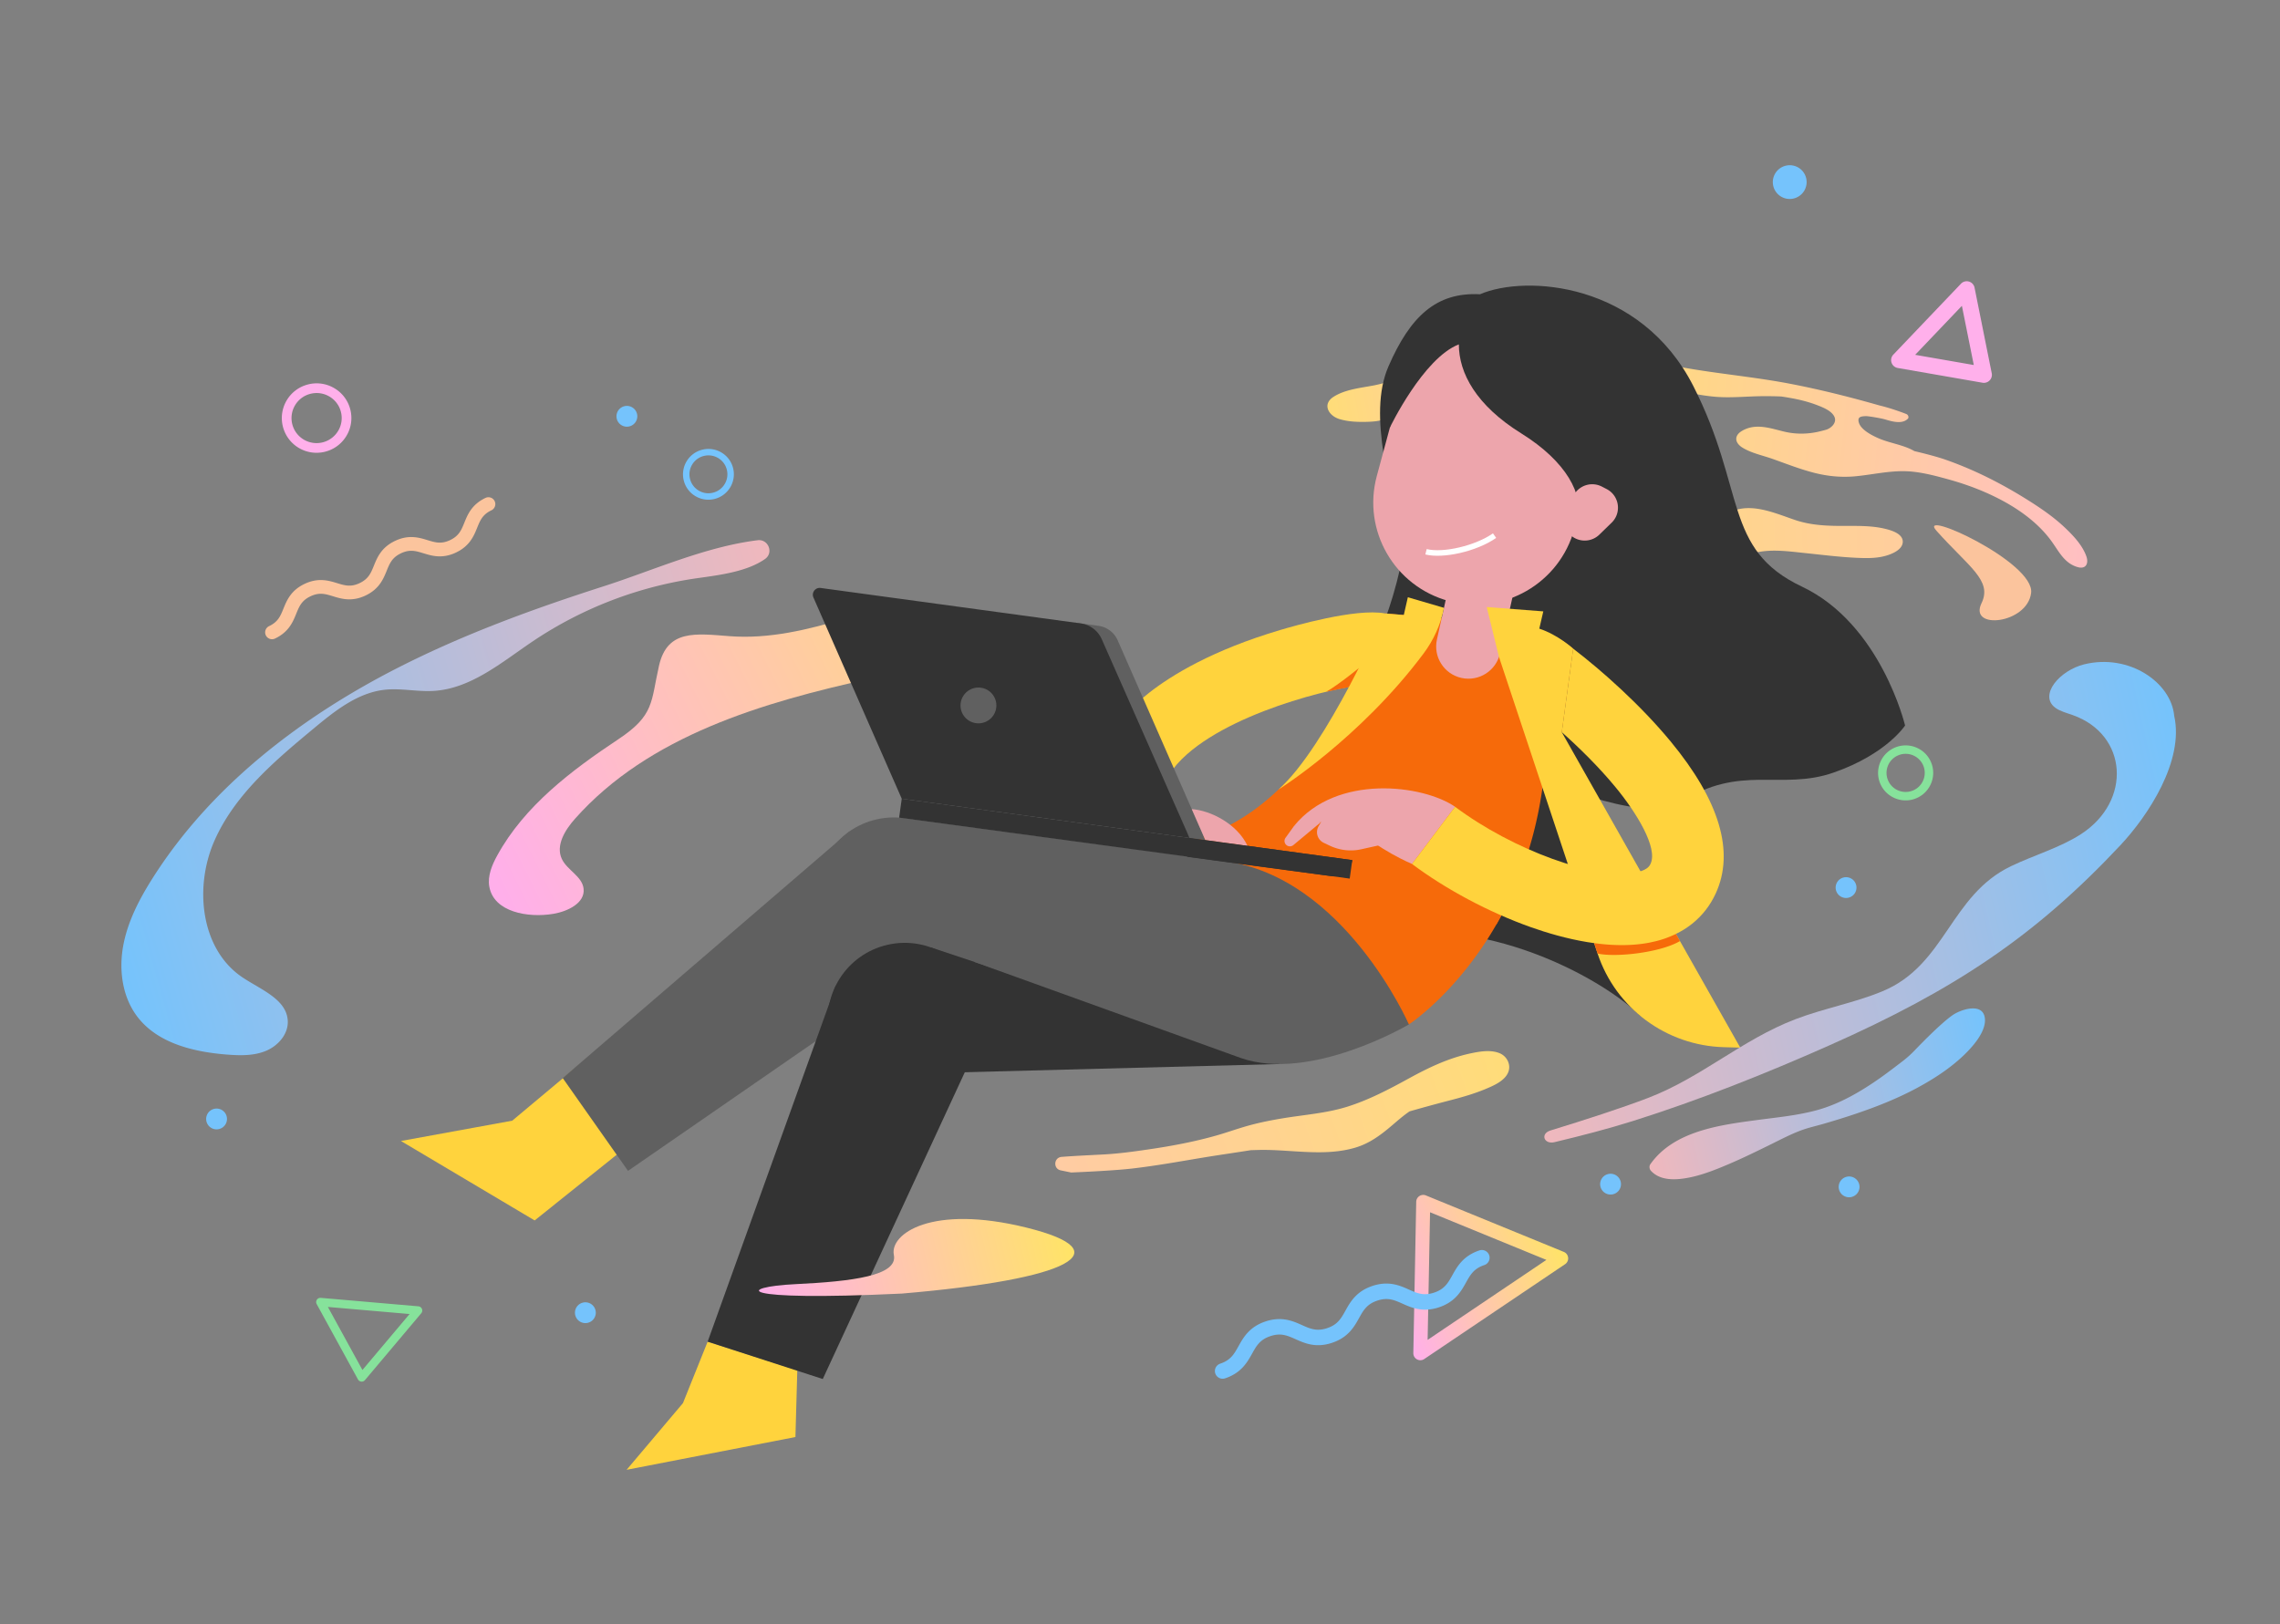 <svg width="581" height="414" fill="none" xmlns="http://www.w3.org/2000/svg"><rect width="100%" height="100%" fill="#808080" stroke="none"/><path d="M362.333 346.631c.213-.048.418-.135.605-.261l35.884-24.17a1.784 1.784 0 0 0-.318-3.129l-35.151-14.396a1.793 1.793 0 0 0-1.66.159 1.791 1.791 0 0 0-.807 1.459l-.734 38.565a1.786 1.786 0 0 0 2.181 1.773Zm31.723-25.525-30.263 20.384.618-32.523 29.645 12.139Z" fill="url('#paint0_linear')"/><path d="M379.487 319.936a1.973 1.973 0 0 0-2.496-1.249c-4.136 1.375-5.657 4.102-6.879 6.294-1.114 1.999-1.997 3.579-4.672 4.468-2.676.888-4.329.15-6.418-.784-2.292-1.024-5.146-2.3-9.283-.925-4.137 1.375-5.658 4.102-6.88 6.294-1.114 1.999-1.993 3.579-4.672 4.468-2.675.888-4.328.15-6.418-.784-2.291-1.024-5.146-2.3-9.28-.925-4.133 1.374-5.657 4.102-6.879 6.294-1.114 1.999-1.994 3.578-4.672 4.467a1.971 1.971 0 1 0 1.243 3.741c4.136-1.374 5.657-4.102 6.879-6.294 1.114-1.998 1.994-3.578 4.672-4.467 2.676-.888 4.329-.15 6.418.783 2.292 1.025 5.146 2.3 9.28.926 4.137-1.375 5.658-4.102 6.88-6.294 1.114-1.999 1.993-3.579 4.672-4.467 2.675-.889 4.328-.151 6.418.783 2.291 1.024 5.146 2.3 9.283.925 4.136-1.375 5.657-4.102 6.879-6.294 1.114-1.999 1.996-3.579 4.672-4.468a1.97 1.97 0 0 0 1.253-2.492Z" fill="url('#paint1_linear')"/><path d="M484.867 138.221c-.123 1.65-2.058 2.633-3.408 3.132-2.687.996-5.529.939-8.349.813-4.381-.199-8.734-.755-13.096-1.206-4.168-.429-8.579-1.086-12.711-.094-3.074.74-5.854 2.315-8.792 3.437-3.079 1.177-6.339 1.868-9.594 2.344-14.404 2.105-29.196.151-43.526-1.631-.965-.12-.838-1.571.079-1.548a1.71 1.71 0 0 1 .038-.698c.059-.219.145-.431.244-.639-.234-.299-.263-.726.151-.994 3.05-1.981 6.664-1.784 10.126-1.294 4.343.614 8.533 1.051 12.937.927 4.934-.139 9.829-.734 14.744-1.112 4.327-.336 8.564-.183 12.573-2.137 1.076-.525 2.041-1.106 2.243-2.355.094-.589.032-1.203.026-1.795-.009-1.268.369-1.647 1.465-2.354 2.461-1.584 5.431-1.762 8.252-1.282 3.161.538 6.136 1.766 9.155 2.789 4.152 1.408 8.387 1.526 12.729 1.515 3.795-.009 7.765-.082 11.424 1.065 1.395.438 3.423 1.342 3.29 3.117Z" fill="url('#paint2_linear')"/><path d="M339.763 101.173c2.948-1.93 6.954-2.292 10.336-2.944 6.162-1.192 12.219-4.762 18.653-3.601.984.176.504 1.657-.473 1.482-.037-.007-.07-.01-.106-.017a.772.772 0 0 1-.398.238c-5.825 1.488-8.699 7.219-13.746 9.983-1.777.973-3.717 1.143-5.713 1.198-2.299.062-4.755-.027-6.972-.696-2.77-.835-4.473-3.749-1.581-5.643Z" fill="url('#paint3_linear')"/><path d="M157.533 188.434c-11.974 7.955-23.876 16.969-30.8 29.554-1.356 2.464-2.533 5.241-2.041 8.006 1.153 6.469 9.829 8.002 16.32 6.911 3.656-.615 8.128-2.749 7.701-6.424-.364-3.166-4.211-4.695-5.553-7.585-1.599-3.446.83-7.367 3.356-10.211 18.822-21.203 47.886-29.702 75.596-35.793 5.659-1.244 12.719-4.101 12.465-9.877-.168-3.81-3.923-6.662-7.704-7.199-3.781-.537-7.57.651-11.225 1.755-9.645 2.91-19.651 5.341-29.694 4.572-8.661-.664-15.906-1.778-18.017 7.506-2.123 9.322-1.11 12.612-10.404 18.785Z" fill="url('#paint4_linear')"/><path d="M101.527 170.122c-24.814 12.627-47.748 30.195-62.637 53.693-3.394 5.356-6.39 11.101-7.513 17.338-1.12 6.238-.17 13.066 3.706 18.078 5.195 6.718 14.347 8.897 22.825 9.55 3.324.256 6.782.329 9.862-.95 3.08-1.277 5.688-4.237 5.565-7.563-.21-5.625-6.957-8.059-11.622-11.221-10.65-7.212-12.25-23.031-7.06-34.795 5.193-11.764 15.434-20.416 25.338-28.633 5.344-4.433 11.118-9.056 18.02-9.819 4.123-.455 8.285.531 12.427.292 9.534-.544 17.364-7.277 25.284-12.613a100.59 100.59 0 0 1 42.202-16.155c5.797-.807 12.514-1.688 17.029-4.858 2.25-1.577.837-5.115-1.89-4.779-13.376 1.652-26.754 7.737-39.306 11.76-17.839 5.726-35.51 12.168-52.23 20.675Z" fill="url('#paint5_linear')"/><path d="M126.052 127.728a1.753 1.753 0 0 0-2.34-.827c-3.497 1.664-4.543 4.237-5.38 6.302-.764 1.885-1.369 3.374-3.632 4.451-2.263 1.077-3.804.605-5.75.008-2.135-.652-4.792-1.467-8.29.197-3.497 1.664-4.54 4.237-5.38 6.302-.764 1.885-1.37 3.374-3.632 4.452-2.263 1.077-3.803.604-5.75.008-2.135-.653-4.792-1.467-8.29.194-3.498 1.664-4.54 4.237-5.38 6.302-.764 1.885-1.37 3.374-3.633 4.451a1.753 1.753 0 1 0 1.509 3.164c3.498-1.664 4.54-4.237 5.38-6.302.764-1.885 1.37-3.374 3.633-4.451 2.263-1.077 3.803-.605 5.75-.008 2.134.652 4.792 1.466 8.29-.195 3.497-1.664 4.54-4.237 5.38-6.302.764-1.885 1.37-3.373 3.632-4.451 2.263-1.077 3.803-.604 5.75-.008 2.135.653 4.792 1.467 8.29-.197 3.497-1.664 4.543-4.238 5.38-6.302.764-1.885 1.368-3.377 3.632-4.451a1.754 1.754 0 0 0 .831-2.337Z" fill="#FBC49D"/><path d="M487.139 203.823a6.998 6.998 0 0 0 4.835-3.896 6.945 6.945 0 0 0 .222-5.36c-1.333-3.628-5.376-5.494-9.009-4.16-3.636 1.335-5.509 5.369-4.178 8.997 1.227 3.335 4.744 5.183 8.13 4.419Zm3.033-8.515a4.83 4.83 0 0 1-.153 3.716 4.82 4.82 0 0 1-2.742 2.52 4.87 4.87 0 0 1-6.245-2.884 4.84 4.84 0 0 1 .153-3.716 4.827 4.827 0 0 1 2.742-2.52 4.867 4.867 0 0 1 6.245 2.884Z" fill="#86E29B"/><path d="M82.617 115.181a8.847 8.847 0 0 0 5.74-4.22 8.784 8.784 0 0 0 .877-6.714 8.784 8.784 0 0 0-4.135-5.364 8.812 8.812 0 0 0-6.726-.87 8.818 8.818 0 0 0-5.377 4.132c-2.438 4.231-.977 9.647 3.26 12.08a8.835 8.835 0 0 0 6.361.956Zm-3.337-14.852a6.366 6.366 0 0 1 4.588.693 6.333 6.333 0 0 1 2.983 3.87 6.327 6.327 0 0 1-.634 4.842 6.408 6.408 0 0 1-8.73 2.352 6.377 6.377 0 0 1-2.349-8.712 6.36 6.36 0 0 1 4.142-3.045Z" fill="#FFB0EB"/><path d="M55.77 287.772a2.653 2.653 0 0 1-3.172-2.001 2.653 2.653 0 0 1 2.007-3.169 2.653 2.653 0 0 1 3.173 2.001 2.653 2.653 0 0 1-2.007 3.169Z" fill="url('#paint6_linear')"/><path d="M471.004 228.8a2.653 2.653 0 0 1-3.173-2.001 2.652 2.652 0 0 1 2.007-3.168 2.652 2.652 0 0 1 3.173 2 2.653 2.653 0 0 1-2.007 3.169Z" fill="url('#paint7_linear')"/><path d="M410.995 304.387a2.654 2.654 0 0 1-3.173-2.001 2.653 2.653 0 0 1 2.007-3.169 2.653 2.653 0 0 1 3.173 2.001 2.653 2.653 0 0 1-2.007 3.169Z" fill="url('#paint8_linear')"/><path d="M149.751 337.15a2.653 2.653 0 0 1-3.173-2.001 2.652 2.652 0 0 1 2.007-3.168 2.652 2.652 0 0 1 3.173 2 2.653 2.653 0 0 1-2.007 3.169Z" fill="url('#paint9_linear')"/><path d="M160.33 108.684a2.652 2.652 0 0 1-3.173-2 2.653 2.653 0 0 1 2.007-3.169 2.653 2.653 0 0 1 3.173 2.001 2.652 2.652 0 0 1-2.007 3.168Z" fill="url('#paint10_linear')"/><path d="M458.532 196.586a2.652 2.652 0 0 1-3.172-2.001 2.65 2.65 0 0 1 2.007-3.168 2.652 2.652 0 0 1 3.173 2 2.653 2.653 0 0 1-2.008 3.169Z" fill="url('#paint11_linear')"/><path d="M471.778 305.08a2.651 2.651 0 0 1-3.172-2 2.652 2.652 0 0 1 2.007-3.169 2.653 2.653 0 0 1 3.173 2.001 2.652 2.652 0 0 1-2.008 3.168Z" fill="url('#paint12_linear')"/><path d="M457.013 50.605a4.305 4.305 0 0 1-5.15-3.248 4.304 4.304 0 0 1 3.258-5.143 4.304 4.304 0 0 1 5.149 3.248 4.304 4.304 0 0 1-3.257 5.142Z" fill="url('#paint13_linear')"/><path d="M505.995 97.523a2.036 2.036 0 0 0 1.549-2.382l-4.38-21.828a2.033 2.033 0 0 0-3.468-.998l-17.23 18.068a2.032 2.032 0 0 0 1.123 3.402l21.61 3.76c.266.045.538.036.796-.022Zm-6.055-19.578 3.029 15.087-14.937-2.599 11.908-12.488Z" fill="#FFB0EB"/><path d="M92.403 352.108c.228-.051.436-.174.587-.356l14.362-17.051a1.076 1.076 0 0 0-.73-1.764l-24.885-2.156a1.084 1.084 0 0 0-.995.484 1.07 1.07 0 0 0-.043 1.103l10.523 19.204c.169.311.484.519.838.552a.985.985 0 0 0 .343-.016Zm11.967-17.206-12.013 14.262-8.803-16.065 20.816 1.803Z" fill="#86E29B"/><path d="M493.445 135.26c-5.194-5.822 25.139 8.013 24.134 15.885-1.008 7.872-15.98 9.486-12.643 2.598 2.824-5.825-3.197-9.187-11.491-18.483Z" fill="#FBC49D"/><path d="m181.944 127.199.089-.02c3.475-.833 5.626-4.331 4.795-7.799a6.42 6.42 0 0 0-2.911-4.005 6.451 6.451 0 0 0-4.898-.774 6.446 6.446 0 0 0-4.015 2.909 6.417 6.417 0 0 0-.78 4.889 6.422 6.422 0 0 0 2.911 4.006 6.452 6.452 0 0 0 4.809.794Zm-2.478-11.018a4.813 4.813 0 0 1 3.589.592 4.787 4.787 0 0 1 2.172 2.988c.621 2.588-.985 5.198-3.578 5.818a4.792 4.792 0 0 1-3.653-.578 4.787 4.787 0 0 1-2.172-2.988 4.785 4.785 0 0 1 .582-3.647 4.817 4.817 0 0 1 2.996-2.171l.064-.014Z" fill="#75C4FD"/><path d="M381.467 92.54c1.412-.377 2.922-.389 4.374-.385a75.15 75.15 0 0 0 5.423-.178 224.19 224.19 0 0 1 12.524-.504c4.362-.056 8.758-.061 13.103.355 3.889.37 7.735 1.065 11.575 1.763 9.167 1.667 18.453 2.449 27.607 4.2 7.705 1.476 15.313 3.389 22.853 5.542 2.871.688 5.704 1.738 6.819 2.173.384.149.639.545.559.953a.431.431 0 0 1-.095.213c-1.413 1.526-4.053.763-5.751.25-1.11-.337-4.414-.892-5.04-.861-1.144.057-2.186.126-1.729 1.663.563 1.889 3.529 3.36 5.232 4.075 2.826 1.189 6.23 1.602 8.909 3.173 2.768.656 5.794 1.439 7.869 2.163 7.549 2.634 14.654 6.266 21.398 10.538 3.188 2.017 6.319 4.179 9.064 6.779 2.143 2.032 4.487 4.493 5.495 7.336.634 1.791-.091 3.342-2.178 2.759-3.248-.901-4.659-3.695-6.444-6.247-4.078-5.835-10.535-9.916-16.951-12.747-3.213-1.416-6.546-2.551-9.931-3.477-3.637-.995-7.427-1.984-11.216-1.99-4.014-.008-7.947.887-11.926 1.284-3.67.366-7.227.034-10.795-.886-3.579-.923-7.021-2.282-10.499-3.518-2.518-.895-5.378-1.457-7.678-2.869-1.979-1.218-2.236-3.067-.094-4.304 3.499-2.021 7.145-.634 10.753.222l.059.013c3.012.711 6.16.635 9.161-.129.747-.189 1.352-.337 1.636-.445 1.21-.464 2.528-1.777 1.924-3.176-.668-1.541-2.815-2.392-4.254-2.957-2.35-.924-4.843-1.526-7.331-1.95a64.844 64.844 0 0 0-1.969-.318 90.418 90.418 0 0 0-4.849-.081c-4.083.036-8.142.504-12.221.129-3.598-.331-7.132-1.107-10.639-1.954-3.868-.934-7.675-1.817-11.667-2.001a55.283 55.283 0 0 0-12.106.807c-3.721.66-7.366 1.734-11.139 2.087-2.876.271-5.654-.097-8.455-.719-1.617-.36-4.209-.886-4.862-2.658-.756-2.057 1.838-3.685 3.482-4.123Z" fill="url('#paint14_linear')"/><path d="M418.036 258.941c-9.826-9.741-40.281-26.396-68.818-19.961l43.712-38.602 25.106 58.563ZM377.132 75c11.716-5.047 40.913-3.046 54.368 23.388 13.455 26.433 7.542 41.599 27.681 51.127 20.139 9.527 26.279 35.39 26.279 35.39s-4.678 7.269-18.167 11.985c-13.488 4.717-23.772-2.316-39.137 7.622-15.365 9.937-83.319-29.621-83.319-29.621s8.907-13.405 12.668-33.582c-2.629-16.351-9.215-35.26-3.681-47.947 5.528-12.69 12.157-18.956 23.308-18.362Z" fill="#333"/><path d="m352.893 156.339 33.322 2.798a24.093 24.093 0 0 1 9.926 3.083l2.535 1.447a120.27 120.27 0 0 1 2.202 1.646l-2.903 21.281a156.84 156.84 0 0 0-3.885-3.349c.942 54.358-35.069 77.846-35.069 77.846l-56.69-46.908c34.005-6.618 50.562-57.844 50.562-57.844Z" fill="#F66A0A"/><path d="M370.795 205.622c-8.154-5.626-30.225-8.471-41.052 4.907 0 0 8.51-2.472 15.332.151 6.01 5.874 14.746 9.517 14.746 9.517l10.974-14.575Z" fill="#EDA5AC"/><path d="M296.483 202.076c.157-3.156 2.168-6.462 5.973-9.824 13.587-12.005 42.195-18.162 47.203-17.803-.006-.001-.127-.009-.328-.048l3.562-18.062c-7.419-1.395-23.494 3.289-26.608 4.212-17.37 5.144-27.817 11.573-33.522 16.061-9.175 7.216-14.056 15.482-14.511 24.567l18.231.897ZM152.838 266.948l-22.311 18.678-28.354 5.175 34.072 20.248 29.642-23.745-13.049-20.356ZM180.327 341.945l-6.294 15.665-14.359 16.995 43.02-8.354.477-17.023-22.844-7.283Z" fill="#FFD33D"/><path d="M369.229 153.191c-13.897-3.726-22.13-17.995-18.385-31.872l6.96-25.787c3.745-13.875 18.047-22.105 31.948-18.38 13.897 3.727 22.129 17.995 18.385 31.873l-6.96 25.786c-3.746 13.875-18.048 22.105-31.948 18.38Z" fill="#EDA5AC"/><path d="M372.424 172.785c-4.44-.976-7.241-5.361-6.258-9.79l6.078-27.411 16.072 3.535-6.078 27.411c-.983 4.429-5.375 7.231-9.814 6.255Z" fill="#EDA5AC"/><path d="M371.748 87.77c.007 7.32 4.403 15.533 15.93 22.701 11.527 7.169 15.966 15.706 14.288 21.921l9.406-30.055-2.519-12.36-11.234-14.052-19.527-.133-13.902 4.432-10.017 19.689.009 9.033c.002-.004 8.485-17.666 17.566-21.176Z" fill="#333"/><path d="M371.936 140.963c3.413-.77 6.868-2.142 9.323-3.87l-.818-1.159c-4.431 3.121-12.635 5.067-16.884 4.004l-.348 1.376c2.272.566 5.479.381 8.727-.351Z" fill="#fff"/><path d="M232.007 246.997c-10.563 2.381-21.052-4.233-23.429-14.773-2.377-10.541 4.259-21.017 14.822-23.398 10.562-2.382 21.051 4.232 23.428 14.773 2.377 10.54-4.259 21.016-14.821 23.398Z" fill="#606060"/><path d="m143.396 274.762 73.04-62.845 22.491 31.978-78.894 54.52-16.637-23.653Z" fill="#606060"/><path d="m316.282 269.682-93.139-22.789 6.901-38.414 82.103 11.025 4.135 50.178Z" fill="#606060"/><path d="M227.737 228.061a.154.154 0 1 1-.066-.3.154.154 0 0 1 .066.3Z" fill="#606060"/><path d="M234.831 278.955c-10.563 2.382-21.052-4.233-23.429-14.773-2.377-10.541 4.259-21.017 14.821-23.398 10.563-2.382 21.052 4.232 23.429 14.773 2.377 10.54-4.259 21.016-14.821 23.398Z" fill="#333"/><path d="m180.327 341.945 32.636-90.741 35.084 17.341-38.383 82.921-29.337-9.521Z" fill="#333"/><path d="m326.271 271.18-84.993 2.215-4.057-31.924 89.05 29.709Z" fill="#333"/><path d="M316.282 269.681c17.773 6.156 42.74-8.587 42.74-8.587s-16.413-37.534-46.875-41.59c-30.462-4.056-63.8 25.678-63.8 25.678l67.935 24.499Z" fill="#606060"/><path d="m229.121 208.39 114.82 15.536.649-4.709-114.805-15.646-.664 4.819Z" fill="#333"/><path d="m273.909 158.682 6.003.819a6.27 6.27 0 0 1 4.898 3.69l22.343 50.925-4.029-.548-29.215-54.886Z" fill="#606060"/><path d="m209.123 149.853 66.268 9.033a6.878 6.878 0 0 1 5.365 4.033l22.372 50.651 4.028.549-77.368-10.546-22.503-51.288c-.551-1.251.485-2.616 1.838-2.432Z" fill="#333"/><path d="M303.688 206.22c4.802.334 11.567 3.743 14.205 9.354l-10.74-1.458-3.465-7.896Z" fill="#EDA5AC"/><path d="M367.267 225.267c6.753 4.453 7.184 4.49 15.326 8.06l-1.308 2.353-14.018-10.413Z" fill="#F66A0A"/><path d="M401.348 137.172a5.342 5.342 0 0 1-2.277-7.213l1.909-3.658a5.368 5.368 0 0 1 7.228-2.279l1.208.626c3.235 1.682 3.877 6.03 1.263 8.573l-3.116 3.032a5.361 5.361 0 0 1-6.215.919Z" fill="#EDA5AC"/><path d="m302.541 218.384 36.683 4.91a4.775 4.775 0 0 0 5.366-4.077l-41.463-5.652-.586 4.819Z" fill="#333"/><path d="m329.743 210.529-2.161 3.003a1.372 1.372 0 0 0 .728 2.118c.44.128.916.029 1.269-.263l7.07-5.889-3.983-.515-2.923 1.546Z" fill="#EDA5AC"/><path d="m336.649 209.498-.617 1.035a3.016 3.016 0 0 0 1.296 4.276l1.55.735a12.414 12.414 0 0 0 8.03.902l4.623-1.03-7.072-7.865-8.285.367.475 1.58Z" fill="#EDA5AC"/><path d="M344.835 174.891c1.202-2.149 2.841-5.747 2.841-5.747s-6.849 5.654-9.774 7.168" fill="#F66A0A"/><path d="M370.795 205.622c14.746 11.058 35.923 18.711 46.014 16.747.234-.047.464-.096.691-.153 2.439-.617 2.897-1.61 3.116-2.087 1.896-4.115-3.666-13.12-9.005-19.581-4.127-4.993-9.02-9.839-13.636-13.951l2.903-21.281c7.325 5.607 17.094 14.285 24.819 23.628 12.515 15.143 16.385 28.194 11.503 38.789-2.831 6.143-8.096 10.343-15.231 12.147-.532.134-1.07.256-1.614.361-10.175 1.98-21.984-1.001-30.292-3.946-10.582-3.756-21.605-9.622-30.242-16.095l10.974-14.578Z" fill="#FFD33D"/><path d="M250.335 184.243a4.563 4.563 0 0 1-5.459-3.442 4.563 4.563 0 0 1 3.453-5.452 4.563 4.563 0 0 1 5.459 3.442 4.563 4.563 0 0 1-3.453 5.452Z" fill="#606060"/><path d="m367.957 154.914-9.203-2.691-1.035 4.522-4.826-.406s-14.883 34.07-27.11 44.899c0 0 20.759-12.974 36.981-34.682 2.561-3.427 4.357-7.377 5.18-11.569l.013-.073ZM378.852 154.705l3.128 12.738 24.243 72.929.881 2.656c4.63 13.926 17.498 23.465 32.195 23.864l4.161.115-15.365-27.162-1.027-1.816-29.095-51.429 2.903-21.28s-3.792-3.507-8.624-5.099l1.018-4.402-14.418-1.114Z" fill="#FFD33D"/><path d="M428.098 239.844c-4.958 2.942-16.344 4.227-20.994 3.184l-.881-2.656c4.732.648 9.595.75 14.131-.134l1.612-.36a25.922 25.922 0 0 0 5.104-1.852l1.028 1.818Z" fill="#F66A0A"/><path d="M270.518 294.854c.035-.002.072-.004.106-.009 3.526-.272 7.056-.419 10.589-.611 3.878-.208 7.704-.737 11.546-1.301 5.768-.844 11.508-1.917 17.124-3.506 2.89-.818 5.708-1.86 8.609-2.642 2.802-.757 5.651-1.315 8.511-1.786 5.435-.891 11.041-1.28 16.314-2.937 5.44-1.709 10.54-4.38 15.522-7.112 5.108-2.803 10.21-5.274 15.967-6.493 2.333-.494 5.178-.979 7.446.019 1.789.789 2.844 2.909 2.091 4.789-.887 2.218-3.748 3.436-5.782 4.284-3.034 1.266-6.218 2.161-9.4 2.978a399.298 399.298 0 0 0-9.966 2.724c-1.565 1.059-3.011 2.333-4.441 3.552-2.833 2.415-5.693 4.578-9.308 5.667-7.988 2.402-16.484.439-24.642.615-.69.016-1.384.036-2.081.06-4.033.647-8.078 1.213-12.112 1.882-6.109 1.011-12.208 2.124-18.362 2.823-5.08.575-15.289.984-15.289.984l-2.658-.546c-1.972-.399-1.793-3.271.216-3.434Z" fill="url('#paint15_linear')"/><path d="M540.303 215.45c7.023-7.489 16.332-21.505 13.735-33.019-.763-8.465-11.426-15.91-22.885-13.128-6.321 1.536-11.662 7.884-7.438 11.058 1.197.899 2.895 1.336 4.456 1.886 14.02 4.957 15.18 21.914 2.078 30.373-5.293 3.418-11.907 5.319-17.775 8.128-15.571 7.458-16.637 25.18-32.743 31.88-7.103 2.954-14.997 4.374-22.213 7.135-13.624 5.215-23.911 14.836-37.531 20.057-6.625 2.54-15.95 5.559-24.892 8.305-2.646.812-1.677 3.609 1.03 2.976.055-.013.108-.025.16-.04 6.609-1.586 13.21-3.275 19.662-5.303 17.068-5.369 33.903-12.097 49.973-19.218 32.203-14.261 52.746-28.013 74.383-51.09Z" fill="url('#paint16_linear')"/><path d="M420.546 296.731c5.961-8.48 17.674-9.996 27.17-11.265 5.043-.675 10.181-1.15 15.11-2.474 6.017-1.618 11.525-4.881 16.57-8.458 1.505-1.067 3.878-2.872 5.472-4.099a26.84 26.84 0 0 0 2.989-2.677c2.258-2.353 6.904-7.065 9.697-9.02 2.11-1.476 7.725-3.324 8.234.743.374 2.989-2.365 6.375-4.283 8.378-3.7 3.867-8.374 6.939-13.066 9.46-4.961 2.665-10.221 4.744-15.552 6.548-2.65.897-5.326 1.722-8.014 2.505-1.963.574-3.999 1.013-5.919 1.725-2.654.985-5.341 2.405-7.933 3.679-3.463 1.699-6.932 3.401-10.481 4.913-3.685 1.57-7.555 3.117-11.546 3.68-2.883.406-6.178.317-8.294-1.971-.394-.429-.503-1.172-.154-1.667Z" fill="url('#paint17_linear')"/><path d="M229.798 329.69c43.051-3.644 56.176-10.759 31.826-16.801-24.351-6.042-34.938 1.655-33.848 6.954 1.088 5.301-10.546 6.743-25.12 7.447-14.571.704-16.234 4.455 27.142 2.4Z" fill="url('#paint18_linear')"/><defs><linearGradient id="paint0_linear" x1="394.503" y1="309.876" x2="352.811" y2="330.329" gradientUnits="userSpaceOnUse"><stop stop-color="#FFE466"/><stop offset="1" stop-color="#FFAFEA"/></linearGradient><linearGradient id="paint1_linear" x1="315.323" y1="372.867" x2="220.585" y2="496.049" gradientUnits="userSpaceOnUse"><stop stop-color="#75C3FC"/><stop offset=".093" stop-color="#81C2F6"/><stop offset="1" stop-color="#F0B8BD"/></linearGradient><linearGradient id="paint2_linear" x1="331.024" y1="142.089" x2="698.443" y2="129.462" gradientUnits="userSpaceOnUse"><stop stop-color="#FFE466"/><stop offset="1" stop-color="#FFAFEA"/></linearGradient><linearGradient id="paint3_linear" x1="321.717" y1="106.985" x2="441.864" y2="86.598" gradientUnits="userSpaceOnUse"><stop stop-color="#FFE466"/><stop offset="1" stop-color="#FFAFEA"/></linearGradient><linearGradient id="paint4_linear" x1="277.037" y1="138.634" x2="121.766" y2="215.793" gradientUnits="userSpaceOnUse"><stop stop-color="#FFE466"/><stop offset="1" stop-color="#FFAFEA"/></linearGradient><linearGradient id="paint5_linear" x1="25.919" y1="231.588" x2="207.477" y2="180.751" gradientUnits="userSpaceOnUse"><stop stop-color="#75C3FC"/><stop offset=".093" stop-color="#81C2F6"/><stop offset="1" stop-color="#F0B8BD"/></linearGradient><linearGradient id="paint6_linear" x1="57.779" y1="284.604" x2="52.599" y2="285.772" gradientUnits="userSpaceOnUse"><stop stop-color="#75C3FC"/><stop offset="1" stop-color="#75C3FC"/></linearGradient><linearGradient id="paint7_linear" x1="473.012" y1="225.63" x2="467.832" y2="226.798" gradientUnits="userSpaceOnUse"><stop stop-color="#75C3FC"/><stop offset="1" stop-color="#75C3FC"/></linearGradient><linearGradient id="paint8_linear" x1="413.002" y1="301.219" x2="407.822" y2="302.387" gradientUnits="userSpaceOnUse"><stop stop-color="#75C3FC"/><stop offset="1" stop-color="#75C3FC"/></linearGradient><linearGradient id="paint9_linear" x1="151.759" y1="333.982" x2="146.579" y2="335.15" gradientUnits="userSpaceOnUse"><stop stop-color="#75C3FC"/><stop offset="1" stop-color="#75C3FC"/></linearGradient><linearGradient id="paint10_linear" x1="162.337" y1="105.516" x2="157.158" y2="106.685" gradientUnits="userSpaceOnUse"><stop stop-color="#75C3FC"/><stop offset="1" stop-color="#75C3FC"/></linearGradient><linearGradient id="paint11_linear" x1="460.539" y1="193.416" x2="455.359" y2="194.584" gradientUnits="userSpaceOnUse"><stop stop-color="#75C3FC"/><stop offset="1" stop-color="#75C3FC"/></linearGradient><linearGradient id="paint12_linear" x1="473.787" y1="301.911" x2="468.607" y2="303.079" gradientUnits="userSpaceOnUse"><stop stop-color="#75C3FC"/><stop offset="1" stop-color="#75C3FC"/></linearGradient><linearGradient id="paint13_linear" x1="460.301" y1="45.61" x2="451.83" y2="47.206" gradientUnits="userSpaceOnUse"><stop stop-color="#75C3FC"/><stop offset="1" stop-color="#75C3FC"/></linearGradient><linearGradient id="paint14_linear" x1="369.408" y1="107.869" x2="603.82" y2="131.528" gradientUnits="userSpaceOnUse"><stop stop-color="#FFE466"/><stop offset="1" stop-color="#FFAFEA"/></linearGradient><linearGradient id="paint15_linear" x1="433.076" y1="248.193" x2="87.243" y2="374.045" gradientUnits="userSpaceOnUse"><stop stop-color="#FFE466"/><stop offset="1" stop-color="#FFAFEA"/></linearGradient><linearGradient id="paint16_linear" x1="559.909" y1="208.28" x2="384.08" y2="247.574" gradientUnits="userSpaceOnUse"><stop stop-color="#75C3FC"/><stop offset=".093" stop-color="#81C2F6"/><stop offset="1" stop-color="#F0B8BD"/></linearGradient><linearGradient id="paint17_linear" x1="507.99" y1="269.152" x2="418.474" y2="289.337" gradientUnits="userSpaceOnUse"><stop stop-color="#75C3FC"/><stop offset=".093" stop-color="#81C2F6"/><stop offset="1" stop-color="#F0B8BD"/></linearGradient><linearGradient id="paint18_linear" x1="272.463" y1="313.217" x2="193.847" y2="330.944" gradientUnits="userSpaceOnUse"><stop stop-color="#FFE466"/><stop offset="1" stop-color="#FFAFEA"/></linearGradient></defs></svg>